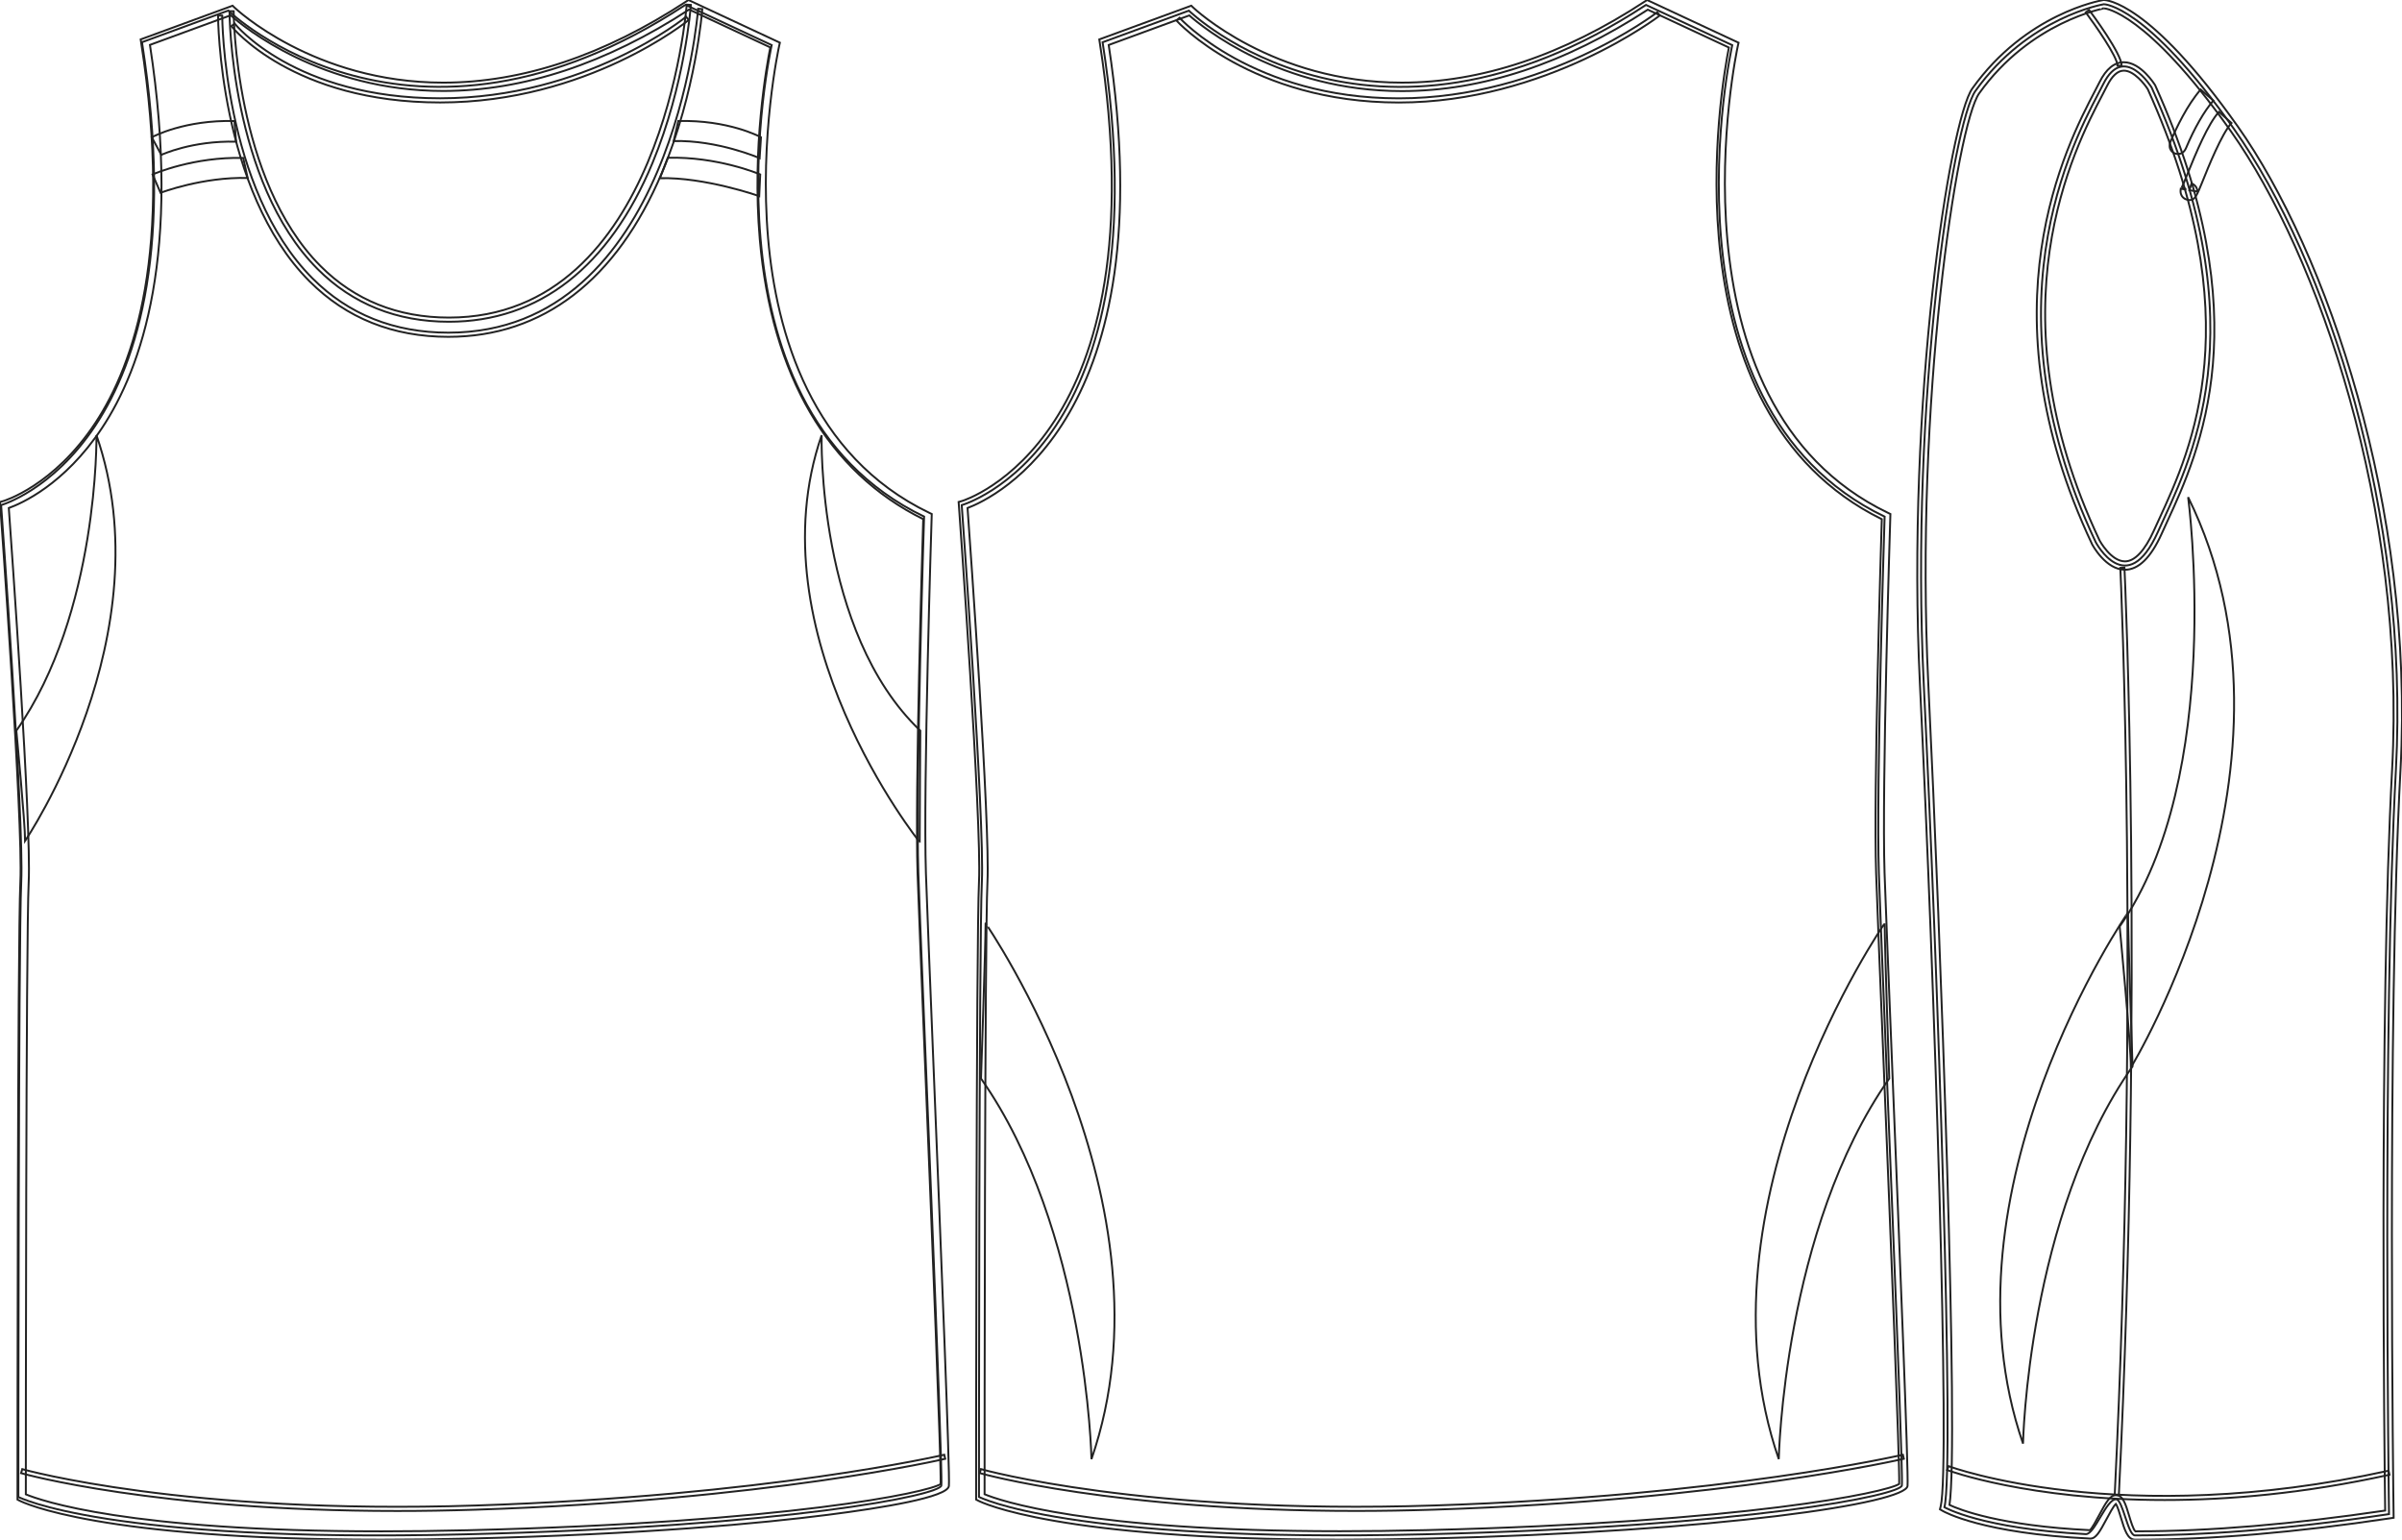 <?xml version="1.0" standalone="no"?> <!DOCTYPE svg PUBLIC "-//W3C//DTD SVG 1.1//EN"  "http://www.w3.org/Graphics/SVG/1.1/DTD/svg11.dtd"> <!-- Created with svg_stack (http://github.com/astraw/svg_stack) --> <svg xmlns:sodipodi="http://sodipodi.sourceforge.net/DTD/sodipodi-0.dtd" xmlns:xlink="http://www.w3.org/1999/xlink" xmlns="http://www.w3.org/2000/svg" version="1.1" width="1247.93" height="800.003">   <defs/>   <g id="id0:id0" transform="matrix(1.0,0,0,1.0,0.001,0.003)"><g id="id0:front"> 	<path id="id0:primary" fill="rgba(0,0,0,0)" d="M0.576,262.439c0,0,106.063-29.879,73.196-240.508L118.588,5.5   c0,0,94.115,91.124,237.522-2.989l44.814,20.914c0,0-41.824,186.73,79.18,244.989c0,0-4.481,140.421-2.988,185.239   c1.488,44.813,12.836,309.27,11.947,318.188c-0.496,4.979-79.119,21.31-247.976,25.396C55.853,801.717,9.541,777.82,9.541,777.82   s0-288.318,1.494-319.688C12.526,426.76,0.576,262.439,0.576,262.439z" class="primary" stroke="#222222" stroke-width="1px"/> 	 	<g id="id0:secondary" class="secondary"> 		<path fill="rgba(0,0,0,0)" d="M83.807,80.472l-4.943-9.157c0.688-0.375,17.138-9.112,42.945-8.433l0.837,10.732    C99.807,73.006,83.956,80.395,83.807,80.472z" class="secondary" stroke="#222222" stroke-width="1px"/> 		<path fill="rgba(0,0,0,0)" d="M83.42,100.174l-4.154-9.541c0.866-0.38,21.463-9.239,47.096-8.563l2.305,10.408    C105.379,91.83,83.613,100.091,83.42,100.174z" class="secondary" stroke="#222222" stroke-width="1px"/> 		<path fill="rgba(0,0,0,0)" d="M394.652,82.179l0.706-10.862c-0.691-0.375-17.136-9.111-42.946-8.433l-2.424,10.408    C372.829,72.68,394.505,82.102,394.652,82.179z" class="secondary" stroke="#222222" stroke-width="1px"/> 		<path fill="rgba(0,0,0,0)" d="M394.438,101.91l0.519-11.274c-0.861-0.38-22.369-9.348-48.003-8.672l-4.121,10.624    C366.116,91.939,394.251,101.826,394.438,101.91z" class="secondary" stroke="#222222" stroke-width="1px"/> 		<path fill="rgba(0,0,0,0)" d="M50.121,226.15c0,0,1.301,92.367-41.63,153.511c0,0,4.553,48.135,4.553,57.241    C13.044,436.902,85.897,329.575,50.121,226.15z" class="secondary" stroke="#222222" stroke-width="1px"/> 		<path fill="rgba(0,0,0,0)" d="M426.869,226.15c0,0-2.729,102.124,51.263,153.511c0,0-0.325,48.784-0.325,57.893    C477.805,437.553,391.094,329.575,426.869,226.15z" class="secondary" stroke="#222222" stroke-width="1px"/> 	</g> 	<path fill="rgba(0,0,0,0)" d="M198.185,799.998c-147.063,0-186.327-19.396-187.927-20.217l-1.174-0.605v-1.319   c0-2.888,0.017-288.755,1.497-319.818c1.471-30.887-10.335-193.812-10.455-195.452l-0.128-1.758l1.7-0.486   c0.26-0.074,26.23-7.786,47.921-40.702c20.113-30.528,40.562-89.554,23.73-197.413l-0.271-1.756l47.763-17.514l0.979,0.945   c0.402,0.39,41.181,39.026,108.438,39.026c41.146,0,83.678-14.219,126.414-42.265L357.686,0l47.489,22.166l-0.379,1.701   c-0.104,0.464-10.347,47.068-5.734,100.101c4.226,48.642,22.182,112.847,83.743,142.487l1.27,0.611l-0.043,1.41   c-0.048,1.405-4.469,140.877-2.987,185.115c0.5,15.103,2.134,55.381,4.021,102.015c3.796,93.752,8.522,210.432,7.918,216.491   c-0.585,5.822-34.438,11.354-62.74,14.972c-34.563,4.416-95.132,10.145-187.364,12.381   C227.502,799.809,212.466,799.998,198.185,799.998z M13.419,776.441c7.503,3.127,52.668,19.223,184.767,19.223   c14.247,0,29.247-0.189,44.585-0.561c167.087-4.041,239.508-19.688,245.928-24.003c0.326-10.627-4.454-128.637-7.971-215.329   c-1.888-46.646-3.521-86.929-4.024-102.048c-1.396-41.977,2.485-169.169,2.947-183.993c-49.436-24.41-78.793-74.688-84.922-145.502   c-4.146-47.927,3.677-90.658,5.473-99.605l-42.169-19.68c-43.11,28.08-86.096,42.315-127.775,42.315   c-63.138,0-103.611-33.278-110.429-39.313L77.906,23.318c16.589,108.387-4.337,168.04-24.884,199.034   C33.411,251.935,10.9,261.69,4.574,263.956C5.9,282.359,16.332,428.438,14.91,458.242   C13.489,488.078,13.424,754.551,13.419,776.441z" stroke="#222222" stroke-width="1px"/> 	<path fill="rgba(0,0,0,0)" d="M233.236,167.168c-27.129,0-50.077-9.206-68.201-27.359C119.623,94.331,119.229,6.684,119.229,5.807   l2.167,0.002c0,0.872,0.399,87.64,45.173,132.475c17.707,17.729,40.137,26.719,66.666,26.719   c110.872,0,123.426-160.981,123.539-162.607l2.164,0.154c-0.03,0.412-3.071,41.55-19.956,82.146   C316.548,138.649,279.981,167.168,233.236,167.168z" stroke="#222222" stroke-width="1px"/> 	<path fill="rgba(0,0,0,0)" d="M232.945,175.01c-28.749,0-53.016-9.703-72.127-28.843C113.699,98.975,113.287,8.991,113.29,8.088   l2.167,0.002c0,0.896,0.415,90.003,46.897,136.552c18.688,18.713,42.438,28.203,70.587,28.203   c116.442,0,129.647-166.604,129.771-168.288l2.157,0.154c-0.027,0.427-3.225,42.988-20.944,84.993   C320.377,145.511,281.997,175.01,232.945,175.01z" stroke="#222222" stroke-width="1px"/> 	<path fill="rgba(0,0,0,0)" d="M228.676,53.234c-76.584,0-108.157-39.242-108.468-39.637l1.707-1.338   c0.306,0.387,31.307,38.807,106.761,38.807c75.635,0,127.264-41.935,127.774-42.358l1.386,1.669   C357.316,10.807,305.119,53.234,228.676,53.234z" stroke="#222222" stroke-width="1px"/> 	<path fill="rgba(0,0,0,0)" d="M206.349,785.088c-125.47,0-194.646-19.428-195.397-19.645l0.599-2.082   c0.831,0.231,84.782,23.78,235.717,18.885c151.028-4.926,242.399-26.156,243.307-26.369l0.498,2.111   c-0.909,0.217-92.494,21.496-243.733,26.424C233.078,784.879,219.405,785.088,206.349,785.088z" stroke="#222222" stroke-width="1px"/> </g> </g>   <g id="id1:id1" transform="matrix(1.0,0,0,1.0,498.038,0.002)"><g id="id1:side_1_"> </g> <g id="id1:back"> 	<path id="id1:primary_1_" fill="rgba(0,0,0,0)" d="M1.615,262.457c0,0,106.052-29.866,73.192-240.496L119.62,5.533   c0,0,94.107,91.126,237.499-2.981l44.817,20.913c0,0-41.825,186.71,79.164,244.972c0,0-4.485,140.409-2.986,185.226   c1.491,44.813,12.841,309.238,11.947,318.156c-0.498,4.982-79.107,21.316-247.956,25.391   c-185.217,4.482-231.521-19.418-231.521-19.418s0-288.283,1.495-319.652C13.563,426.768,1.615,262.457,1.615,262.457z" class="primary" stroke="#222222" stroke-width="1px"/> 	<g id="id1:secondary_1_" class="secondary"> 		<path fill="rgba(0,0,0,0)" d="M426.103,758.149c0,0,2.33-119.324,57.396-197.752c0,0-2.381-68.967-2.381-80.643    C481.118,479.754,380.211,625.481,426.103,758.149z" class="secondary" stroke="#222222" stroke-width="1px"/> 		<path fill="rgba(0,0,0,0)" d="M69.028,758.149c0,0-2.333-119.324-57.398-197.752c0,0,2.38-68.967,2.38-80.643    C14.004,479.754,114.912,625.481,69.028,758.149z" class="secondary" stroke="#222222" stroke-width="1px"/> 	</g> 	<path fill="rgba(0,0,0,0)" d="M198.184,800c-147.035,0-186.306-19.395-187.903-20.217l-1.188-0.619v-1.34   c0-2.889,0.018-288.73,1.495-319.791c1.47-30.881-10.34-193.799-10.451-195.44L0,260.815l1.728-0.489   c1.042-0.301,103.764-32.065,71.626-238.056l-0.277-1.787L120.88,2.956l0.993,0.962c0.404,0.387,41.166,39.007,108.406,39.007   c41.136,0,83.657-14.211,126.38-42.255L357.684,0l47.526,22.185l-0.39,1.727c-0.412,1.856-40.038,185.714,77.989,242.532   l1.288,0.627l-0.044,1.427c-0.054,1.4-4.474,140.864-2.993,185.094c0.503,15.057,2.127,55.137,4.004,101.539   c3.802,93.953,8.536,210.881,7.935,216.945c-0.885,8.928-96.475,23.66-250.114,27.375C227.512,799.819,212.472,800,198.184,800z    M13.49,776.397c7.57,3.146,52.767,19.203,184.694,19.203c14.251,0,29.257-0.18,44.601-0.559   c166.906-4.029,239.384-19.658,245.878-23.988c0.317-10.723-4.468-128.912-7.979-215.752c-1.884-46.412-3.508-86.502-4.005-101.572   c-1.399-41.955,2.479-169.045,2.946-183.961c-113.4-55.968-83.243-225.976-79.443-245.084L358.045,5.017   c-43.107,28.07-86.09,42.307-127.767,42.307c-63.095,0-103.565-33.242-110.43-39.316L77.974,23.37   c29.654,193.781-59.668,235.418-73.332,240.59C5.965,282.33,16.4,428.434,14.984,458.241   C13.559,488.071,13.49,754.36,13.49,776.397z" stroke="#222222" stroke-width="1px"/> 	<path fill="rgba(0,0,0,0)" d="M228.696,53.261c-76.534,0-115.142-42.143-115.521-42.573l1.613-1.443   c0.374,0.421,38.394,41.851,113.905,41.851c75.689,0,133.688-44.283,134.269-44.729l1.326,1.709   C363.71,8.532,305.115,53.261,228.696,53.261z" stroke="#222222" stroke-width="1px"/> 	<path fill="rgba(0,0,0,0)" d="M206.383,785.067c-125.476,0-194.643-19.426-195.395-19.648l0.601-2.078   c0.832,0.24,84.771,23.809,235.7,18.885c151.021-4.924,242.377-26.152,243.283-26.367l0.499,2.111   c-0.906,0.207-92.48,21.488-243.718,26.42C233.108,784.854,219.431,785.067,206.383,785.067z" stroke="#222222" stroke-width="1px"/> </g>  </g>   <g id="id2:id2" transform="matrix(1.0,0,0,1.0,996.091,0.0)"><g id="id2:side"> 	<path id="id2:primary_2_" fill="rgba(0,0,0,0)" d="M96.941,2.191c0,0-39.242,6.541-66.718,45.051C18.609,63.534-3.797,208.393,3.365,355.203   c7.168,146.82,16.117,406.443,10.748,427.939c0,0,18.953,11.104,73.436,13.975c4.633,0.248,10.605-18.225,15.755-18.104   c3.515,0.076,6.058,18.777,9.819,18.777c33.293,0.064,76.54-2.762,131.965-11.07c0,0-3.584-254.25,3.586-386.746   c7.158-132.494-35.828-264.673-84.166-333.024C118.734,2.191,96.941,2.191,96.941,2.191z" class="primary" stroke="#222222" stroke-width="1px"/> 	<g id="id2:secondary_2_" class="secondary"> 		<path fill="rgba(0,0,0,0)" d="M140.722,258.315c0,0,19.383,144.835-35.563,223.089c0,0,5.832,61.602,5.832,73.256    C110.992,554.66,208.306,395.665,140.722,258.315z" class="secondary" stroke="#222222" stroke-width="1px"/> 		<path fill="rgba(0,0,0,0)" d="M54.949,750.091c0,0,2.303-118.268,56.896-196c0,0-2.356-68.359-2.356-79.941    C109.486,474.148,9.463,618.593,54.949,750.091z" class="secondary" stroke="#222222" stroke-width="1px"/> 		<path fill="rgba(0,0,0,0)" d="M135.484,79.995c-0.891,0-1.565-0.247-1.637-0.272c-0.406-0.153-3.91-1.669-2.303-6.148l0.158-0.443    l0.059,0.026c2.938-6.907,8.465-18.54,15.482-26.63l6.592,5.723c-4.729,5.441-9.9,14.435-14.197,24.68    C138.566,79.467,136.796,79.995,135.484,79.995z" class="secondary" stroke="#222222" stroke-width="1px"/> 		<path fill="rgba(0,0,0,0)" d="M141.642,103.968c-0.494,0-1.043-0.093-1.67-0.272c-0.643-0.187-3.822-1.32-3.074-5.664l2.802,0.486    l-2.117-1.414c0.307-0.563,1.381-3.228,2.326-5.578c5.157-12.809,11.129-27.005,16.815-33.409l6.519,5.791    c-5.156,5.808-11.978,22.738-15.244,30.871C145.373,101.286,144.294,103.968,141.642,103.968z M141.382,98.816l4.109,0.707    c0.145-1.175-0.689-3.432-2.998-4.173L141.382,98.816z" class="secondary" stroke="#222222" stroke-width="1px"/> 	</g> 	<path fill="rgba(0,0,0,0)" d="M114.518,800.003L114.518,800.003h-1.396c-3.885-0.012-5.45-5.246-7.273-11.313   c-0.688-2.307-1.797-6.012-2.674-7.27c-1.294,1.227-3.518,5.396-4.896,7.996c-3.52,6.592-5.483,10.021-8.371,10.021   c-56.164-2.684-75.904-13.908-76.725-14.393l-1.402-0.818l0.396-1.584c5.045-20.209-3.164-270.592-10.803-427.341   C-5.785,208.68,16.804,62.509,28.633,45.945C56.318,7.137,95.127,0.273,96.762,0c1.244-0.017,23.752,0.63,69.722,65.651   c45.92,64.944,91.978,197.302,84.566,334.431c-7.086,130.928-3.615,384.096-3.582,386.635l0.025,1.906l-1.884,0.279   C196.519,796.273,152.416,800.003,114.518,800.003z M103.268,776.83c3.604,0.088,4.999,4.734,6.765,10.609   c0.795,2.666,2.275,7.623,3.347,8.262l1.144-0.051c37.192,0,80.442-3.629,128.563-10.771c-0.31-23.666-3.156-259.98,3.613-385.031   c7.35-136.09-38.271-267.332-83.773-331.68C118.859,5.829,97.301,4.338,97.089,4.33c0.009,0.034-38.313,6.873-64.906,44.148   C20.623,64.685-1.381,209.34,5.728,355.094c6.574,134.731,15.896,394.903,11.014,426.864c5.25,2.461,26.336,10.842,72.916,13.104   c1.123-0.852,3.394-5.117,4.774-7.697C98.013,780.638,100.195,776.83,103.268,776.83z" stroke="#222222" stroke-width="1px"/> 	<g> 		<path fill="rgba(0,0,0,0)" d="M121.732,45.42c0,0-14.324-23.283-25.067-1.797C85.917,65.118,31.886,152.859,92.76,281.786    c0,0,16.121,30.437,32.238-5.365C141.103,240.601,179.03,172.549,121.732,45.42z" stroke="#222222" stroke-width="1px"/> 		<path fill="rgba(0,0,0,0)" d="M107.91,296.033L107.91,296.033c-9.954,0-16.784-12.689-17.069-13.226    C33.049,160.43,77.721,75.14,92.404,47.114c0.899-1.72,1.682-3.202,2.308-4.462c3.419-6.848,7.673-10.313,12.63-10.313    c8.797,0,15.941,11.446,16.244,11.938c54.755,121.432,23.149,190.09,6.166,226.973c-0.975,2.121-1.904,4.131-2.768,6.063    C121.39,289.731,114.969,296.033,107.91,296.033z M107.347,36.699c-3.176,0-6.107,2.657-8.734,7.903    c-0.642,1.286-1.434,2.802-2.345,4.539c-14.435,27.55-58.353,111.399-1.53,231.716c0.008,0.018,5.842,10.815,13.17,10.824l0,0    c5.123,0,10.343-5.587,15.1-16.155c0.873-1.933,1.807-3.969,2.789-6.089c16.682-36.253,47.75-103.744-6.057-223.124    C118.18,43.818,112.624,36.699,107.347,36.699z" stroke="#222222" stroke-width="1px"/> 	</g> 	<path fill="rgba(0,0,0,0)" d="M106.189,34.127h-2.146c0-4.599-11.909-21.554-16.504-27.694l1.725-1.294   C90.998,7.463,106.189,27.978,106.189,34.127z" stroke="#222222" stroke-width="1px"/> 	<path fill="rgba(0,0,0,0)" d="M104.734,776.882l-2.146-0.105c12.982-265.479,3.01-479.57,2.912-481.708l2.146-0.103   C107.749,297.098,117.72,511.289,104.734,776.882z" stroke="#222222" stroke-width="1px"/> 	<path fill="rgba(0,0,0,0)" d="M128.544,779.394c-70.709,0-112.43-15.338-113.035-15.568l0.758-2.01   c0.889,0.332,89.696,32.949,228.613,2.354l0.455,2.096C200.916,776.048,161.564,779.394,128.544,779.394z" stroke="#222222" stroke-width="1px"/> </g>  </g> </svg>
